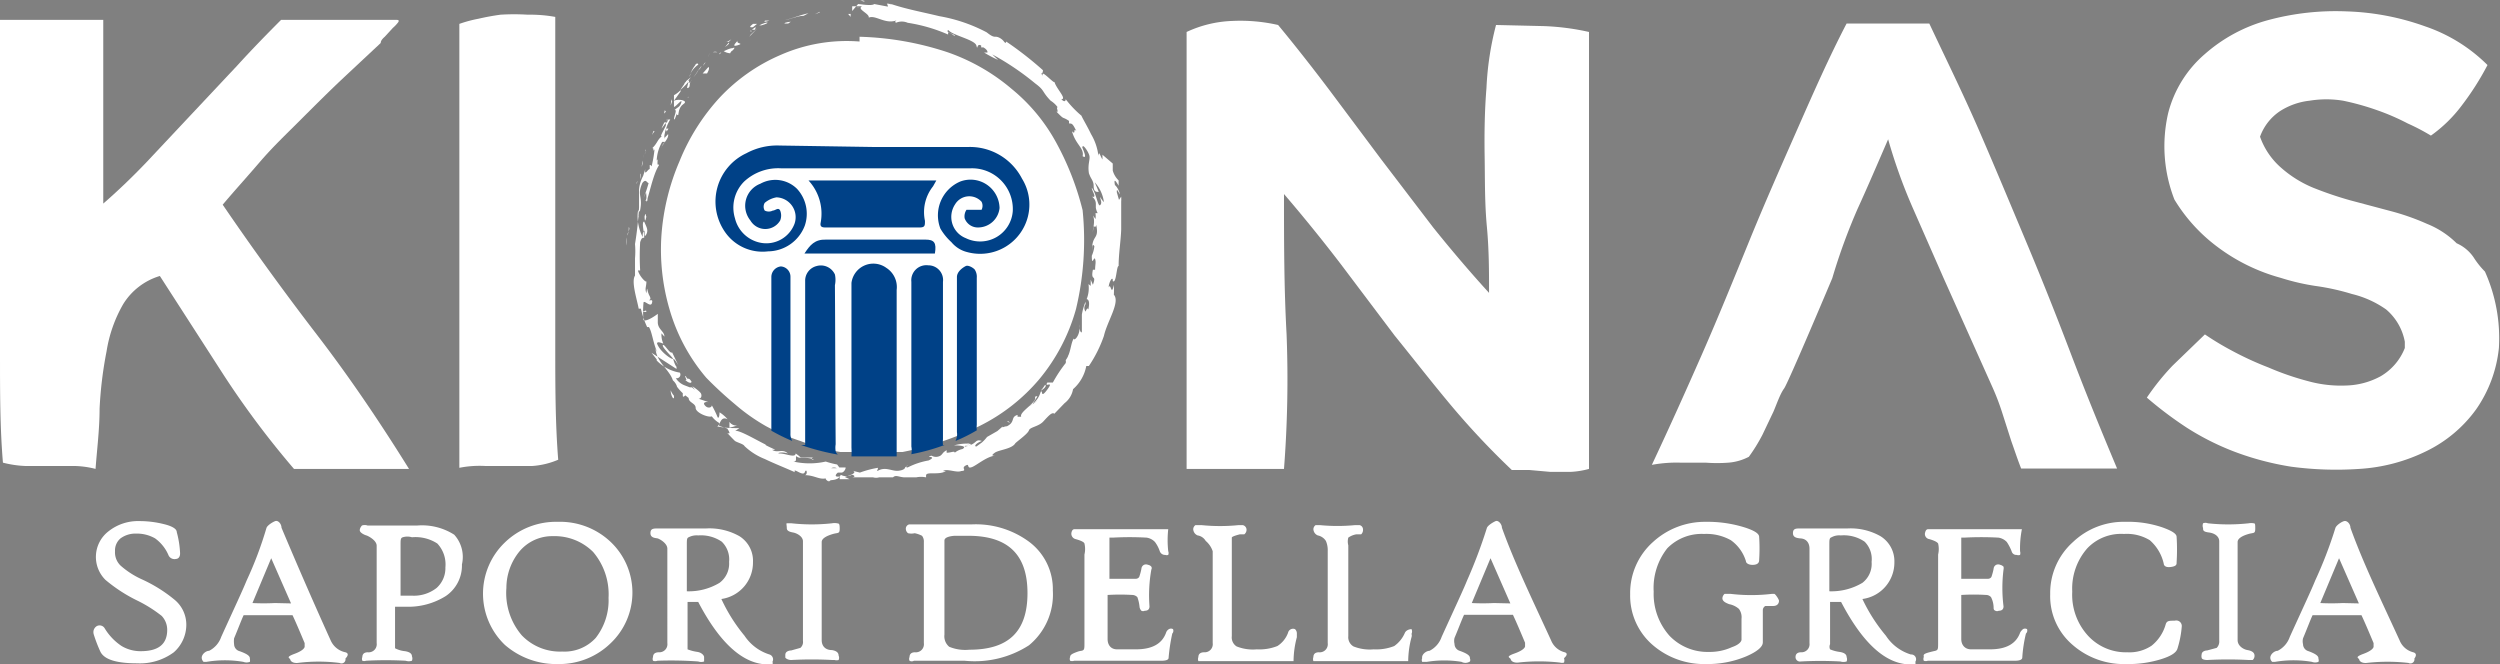 <svg xmlns="http://www.w3.org/2000/svg" viewBox="0 0 68.03 18.07"><rect x="0" y="0" width="68.03" height="18.07" fill="#808080" stroke="none"/><defs><style>.cls-1{fill:#fff;}.cls-2{fill:#004187;}</style></defs><g id="Livello_2" data-name="Livello 2"><g id="testi"><path class="cls-1" d="M3.85,15.76a2.31,2.31,0,0,1-.57-.37A.5.5,0,0,1,3.13,15a.43.43,0,0,1,.15-.35.69.69,0,0,1,.43-.13,1,1,0,0,1,.51.13,1.09,1.09,0,0,1,.37.47.18.18,0,0,0,.2.09s.12,0,.11-.17a2.62,2.62,0,0,0-.09-.56c0-.09-.13-.16-.32-.21a2.74,2.74,0,0,0-.7-.09,1.29,1.29,0,0,0-.84.28.88.88,0,0,0-.08,1.32,4.19,4.19,0,0,0,.86.56,3.65,3.65,0,0,1,.67.42.55.55,0,0,1,.15.38c0,.39-.24.58-.72.58a1,1,0,0,1-.52-.14,1.52,1.52,0,0,1-.46-.48.16.16,0,0,0-.22-.06s-.12.07-.08.22a3.91,3.91,0,0,0,.18.47c.1.21.42.32,1,.32a1.55,1.55,0,0,0,1-.3A1,1,0,0,0,5.07,17a.88.88,0,0,0-.32-.68A4,4,0,0,0,3.85,15.76Z"/><path class="cls-1" d="M9.4,17.75A.56.56,0,0,1,9,17.43c-.49-1.08-.94-2.12-1.34-3.07,0-.1-.09-.21-.17-.18s-.22.12-.24.19a10.17,10.17,0,0,1-.54,1.43c-.1.25-.34.76-.69,1.53a.67.67,0,0,1-.33.38c-.09,0-.21.1-.2.2a.16.16,0,0,0,.05.1l.08,0h0a3,3,0,0,1,1,0,.25.25,0,0,0,.18,0,.2.2,0,0,0,0-.08c0-.05,0-.11-.28-.21a.2.2,0,0,1-.15-.19.62.62,0,0,1,0-.16c.11-.26.19-.48.26-.63l.67,0h.66c.09.19.2.45.33.76l0,.1s0,.09-.27.19-.13.11-.12.16.08.1.2.09a4.51,4.51,0,0,1,1.14,0,.11.11,0,0,0,.16-.12h0S9.54,17.79,9.4,17.75ZM7.48,16.41a5.82,5.82,0,0,1-.61,0l.51-1.22v0l.54,1.23Z"/><path class="cls-1" d="M12.36,14.55a1.63,1.63,0,0,0-1-.25h-1l-.36,0a.23.23,0,0,0-.15,0s-.06.06-.06.13.14.13.18.14.28.13.28.28V17.5a.22.22,0,0,1-.24.25c-.13,0-.15.08-.15.13a.13.13,0,0,0,0,.1.15.15,0,0,0,.1,0h0a10,10,0,0,1,1.08,0,.26.26,0,0,0,.17,0,.16.16,0,0,0,0-.12c0-.07-.06-.12-.19-.14a.73.73,0,0,1-.27-.08s0-.06,0-.13v-1s0,0,0,0h.29a1.92,1.92,0,0,0,1.09-.29,1,1,0,0,0,.44-.86A.9.9,0,0,0,12.36,14.55ZM11.88,16a1,1,0,0,1-.65.21c-.29,0-.33,0-.33,0V14.83c0-.14,0-.19.06-.21a.43.43,0,0,1,.25,0,1.09,1.09,0,0,1,.69.17.83.83,0,0,1,.22.65A.72.72,0,0,1,11.88,16Z"/><path class="cls-1" d="M15.18,14.2a2,2,0,0,0-1.44.56,1.93,1.93,0,0,0,0,2.79,2.13,2.13,0,0,0,1.45.52,2,2,0,0,0,1.42-.56,1.9,1.9,0,0,0,0-2.77A2,2,0,0,0,15.18,14.2Zm.12,3.53a1.44,1.44,0,0,1-1.1-.44A1.77,1.77,0,0,1,13.78,16,1.57,1.57,0,0,1,14.14,15a1.16,1.16,0,0,1,.91-.41,1.48,1.48,0,0,1,1.09.43,1.78,1.78,0,0,1,.42,1.25,1.66,1.66,0,0,1-.35,1.09A1.15,1.15,0,0,1,15.3,17.73Z"/><path class="cls-1" d="M20.94,17.81a1.27,1.27,0,0,1-.68-.51,4.56,4.56,0,0,1-.63-1,1,1,0,0,0,.86-1,.79.79,0,0,0-.37-.71,1.66,1.66,0,0,0-.9-.21h-1.3c-.14,0-.22,0-.22.13s.14.13.19.14.27.13.27.28V17.5a.22.22,0,0,1-.23.25c-.14,0-.16.08-.16.13a.13.13,0,0,0,0,.1.16.16,0,0,0,.12,0A10.18,10.18,0,0,1,19,18a.24.24,0,0,0,.16,0s0-.08,0-.12-.06-.12-.18-.14a1.19,1.19,0,0,1-.27-.07s0-.07,0-.14V16.38l.29,0c.59,1.13,1.23,1.7,1.9,1.7.06,0,.1,0,.12,0a.09.09,0,0,0,0-.07h0A.14.14,0,0,0,20.94,17.81ZM19,14.57a1,1,0,0,1,.64.17.67.67,0,0,1,.2.55.65.65,0,0,1-.26.57,1.62,1.62,0,0,1-.89.23V14.83c0-.14,0-.19.05-.21A.47.47,0,0,1,19,14.57Z"/><path class="cls-1" d="M22.78,14.24a.37.37,0,0,0-.14,0,5.07,5.07,0,0,1-1.1,0c-.07,0-.11,0-.13,0s0,.06,0,.13.06.1.17.12.27.11.27.24v2.71a.21.21,0,0,1-.07.19l-.25.07s-.16,0-.16.12,0,.05,0,.07.07.07.16.07a10.23,10.23,0,0,1,1.12,0h.06a.2.2,0,0,0,.11,0,.14.14,0,0,0,0-.12q0-.12-.18-.15c-.19,0-.28-.12-.28-.27V14.75c0-.11.17-.18.31-.22s.18,0,.18-.15S22.82,14.25,22.78,14.24Z"/><path class="cls-1" d="M28,14.74a2.44,2.44,0,0,0-1.56-.47c-.65,0-1.18,0-1.57,0h-.13a.12.12,0,0,0-.09.13.15.15,0,0,0,.06.11.41.41,0,0,0,.18,0,.73.73,0,0,1,.2.07.25.25,0,0,1,.05.17V17.5a.22.22,0,0,1-.24.25c-.13,0-.15.08-.15.13a.12.12,0,0,0,0,.1.12.12,0,0,0,.12,0l.5,0,.48,0h.4A2.72,2.72,0,0,0,28,17.56a1.79,1.79,0,0,0,.65-1.49A1.61,1.61,0,0,0,28,14.74Zm-1.62,2.94a1.14,1.14,0,0,1-.55-.08.37.37,0,0,1-.13-.33V14.71c0-.09.15-.12.27-.13h.38c1.08,0,1.61.51,1.61,1.56S27.44,17.68,26.38,17.68Z"/><path class="cls-1" d="M31.92,17.12a.11.11,0,0,0-.11,0,.17.17,0,0,0-.08.1c-.11.3-.38.45-.82.45H30.4c-.18,0-.26-.13-.26-.28v-1.2h0a5.66,5.66,0,0,1,.68,0,.2.2,0,0,1,.13.06,1.07,1.07,0,0,1,.06.27.19.19,0,0,0,.05.1.1.1,0,0,0,.09,0c.12,0,.13-.08.13-.12a4,4,0,0,1,.05-1,.08.08,0,0,0,0-.08.15.15,0,0,0-.09-.05.14.14,0,0,0-.11,0,.13.13,0,0,0-.07.11,1.56,1.56,0,0,1-.06.22.11.11,0,0,1-.09.05l-.72,0s0,0,0,0V14.63h.09a8.33,8.33,0,0,1,.92,0,.39.39,0,0,1,.23.12.91.91,0,0,1,.13.25.15.15,0,0,0,.15.1.11.11,0,0,0,.08,0,.13.13,0,0,0,0-.1,2.74,2.74,0,0,1,0-.6.08.08,0,0,0,0,0,.05.05,0,0,0,0,0s-.06,0-.2,0c-.36,0-.79,0-1.28,0s-.8,0-.91,0-.15,0-.16,0-.06,0-.08.08a.15.15,0,0,0,.11.19c.18.05.23.09.24.12a.65.65,0,0,1,0,.3V17.5c0,.13,0,.18-.05.2s-.05,0-.18.05-.16.08-.16.13a.13.13,0,0,0,0,.1.16.16,0,0,0,.11,0h0c.35,0,.78,0,1.26,0s.81,0,1.1,0c.06,0,.21,0,.21-.08a5,5,0,0,1,.1-.66A.11.11,0,0,0,31.92,17.12Z"/><path class="cls-1" d="M35.24,17.12a.14.14,0,0,0-.19.1.72.72,0,0,1-.29.36,1.33,1.33,0,0,1-.56.09,1.19,1.19,0,0,1-.55-.08.29.29,0,0,1-.13-.28V14.84c0-.14,0-.19,0-.21s.06-.05.22-.09l.12,0s.07-.05.06-.14a.13.13,0,0,0-.1-.11h-.12a5,5,0,0,1-1,0h-.17a.14.14,0,0,0-.06.11s0,.12.12.17a.31.31,0,0,1,.22.15A.62.62,0,0,1,33,15V17.5a.22.22,0,0,1-.23.25c-.14,0-.16.08-.16.13a.16.16,0,0,0,0,.11s0,0,.1,0h0c.36,0,.77,0,1.22,0s.79,0,1.08,0c.1,0,.16,0,.19,0a.05.05,0,0,0,0,0,2.6,2.6,0,0,1,.09-.65s0-.07,0-.09A.16.16,0,0,0,35.24,17.12Z"/><path class="cls-1" d="M38.41,17.12s-.13,0-.18.1a.84.84,0,0,1-.29.36,1.33,1.33,0,0,1-.56.09,1.19,1.19,0,0,1-.55-.08.29.29,0,0,1-.14-.28V14.84a.4.4,0,0,1,0-.21.52.52,0,0,1,.22-.09l.13,0s.06-.05.05-.14a.12.12,0,0,0-.09-.11h-.13a5,5,0,0,1-.95,0H35.8a.14.14,0,0,0-.06.11s0,.12.12.17a.34.34,0,0,1,.22.15.62.62,0,0,1,.05.27V17.5a.22.22,0,0,1-.24.25c-.13,0-.15.08-.15.13a.16.16,0,0,0,0,.11s0,0,.09,0h0c.35,0,.76,0,1.22,0s.78,0,1.07,0c.11,0,.17,0,.2,0a.08.08,0,0,0,0,0,2.6,2.6,0,0,1,.09-.65.14.14,0,0,0,0-.09A.15.15,0,0,0,38.41,17.12Z"/><path class="cls-1" d="M42.58,17.75a.54.54,0,0,1-.37-.32c-.5-1.09-1-2.12-1.34-3.07,0-.1-.1-.21-.17-.18s-.22.12-.24.19a13.53,13.53,0,0,1-.54,1.43c-.1.25-.34.76-.69,1.53a.67.67,0,0,1-.33.38c-.09,0-.22.1-.2.2a.12.12,0,0,0,0,.1l.08,0h.05a2.92,2.92,0,0,1,.94,0A.22.22,0,0,0,40,18a.09.09,0,0,0,0-.08c0-.05,0-.11-.28-.21a.2.2,0,0,1-.14-.19.34.34,0,0,1,0-.16c.11-.26.19-.48.26-.63l.66,0h.67c.09.19.2.45.33.76l0,.1s0,.09-.28.19-.12.11-.11.16.08.1.2.09a5,5,0,0,1,1.14,0,.2.2,0,0,0,.11,0,.19.19,0,0,0,0-.12h0S42.71,17.79,42.58,17.75Zm-1.93-1.34a5.62,5.62,0,0,1-.6,0l.51-1.22v0l.54,1.23Z"/><path class="cls-1" d="M48.28,16.16h-.06a4.76,4.76,0,0,1-1.13,0c-.11,0-.14,0-.16,0a.17.17,0,0,0-.06.12c0,.1.14.14.18.16a.56.56,0,0,1,.27.13.38.38,0,0,1,.07.27v.57s0,.11-.26.2a1.45,1.45,0,0,1-.63.13,1.43,1.43,0,0,1-1.07-.44A1.71,1.71,0,0,1,45,16.1a1.74,1.74,0,0,1,.37-1.18,1.31,1.31,0,0,1,1-.39,1.36,1.36,0,0,1,.73.17,1.09,1.09,0,0,1,.41.57c0,.05.07.11.21.1s.15-.09.15-.13a4.85,4.85,0,0,0,0-.63c0-.09-.13-.17-.37-.25a3.37,3.37,0,0,0-1.08-.16,2.09,2.09,0,0,0-1.44.55,1.86,1.86,0,0,0-.62,1.42,1.77,1.77,0,0,0,.6,1.37,2.14,2.14,0,0,0,1.47.53,2.72,2.72,0,0,0,1.09-.21c.3-.13.45-.26.45-.38v-.87a.13.13,0,0,1,.07-.12l.21,0c.14,0,.16-.1.16-.14S48.31,16.16,48.28,16.16Z"/><path class="cls-1" d="M52,17.81a1.24,1.24,0,0,1-.68-.51,4.58,4.58,0,0,1-.64-1,1,1,0,0,0,.87-1,.8.8,0,0,0-.38-.71,1.65,1.65,0,0,0-.89-.21H49c-.13,0-.21,0-.21.13s.14.13.18.14c.19,0,.27.13.27.28V17.5a.22.22,0,0,1-.23.25c-.13,0-.15.08-.15.13A.12.12,0,0,0,49,18a10,10,0,0,1,1.08,0,.28.28,0,0,0,.17,0,.16.16,0,0,0,0-.12c0-.07-.06-.12-.19-.14a1,1,0,0,1-.26-.07.17.17,0,0,1,0-.14V16.38l.3,0c.59,1.13,1.22,1.7,1.89,1.7a.17.17,0,0,0,.13,0,.14.14,0,0,0,0-.07h0A.13.13,0,0,0,52,17.81Zm-1.91-3.24a1,1,0,0,1,.65.17.67.67,0,0,1,.19.55.65.65,0,0,1-.25.57,1.65,1.65,0,0,1-.9.23V14.83c0-.14,0-.19.06-.21A.43.43,0,0,1,50.09,14.57Z"/><path class="cls-1" d="M55.16,17.12a.11.11,0,0,0-.11,0s-.06.05-.08.1c-.11.3-.38.45-.82.45h-.51c-.18,0-.27-.13-.27-.28v-1.2h0a5.43,5.43,0,0,1,.68,0,.18.18,0,0,1,.13.06.65.65,0,0,1,.07.27c0,.05,0,.08.05.1a.1.1,0,0,0,.09,0c.12,0,.13-.08.13-.12a4,4,0,0,1,0-1,.19.19,0,0,0,0-.08.19.19,0,0,0-.09-.05.14.14,0,0,0-.11,0,.13.13,0,0,0-.07.11,1.56,1.56,0,0,1-.06.22.11.11,0,0,1-.09.05l-.73,0s0,0,0,0V14.69s0-.06,0-.06h.08a8.57,8.57,0,0,1,.93,0,.39.39,0,0,1,.23.12,1.32,1.32,0,0,1,.13.25.13.13,0,0,0,.14.1.12.12,0,0,0,.09,0,.17.17,0,0,0,0-.1,2.69,2.69,0,0,1,.05-.6.08.08,0,0,0,0,0,.05.05,0,0,0,0,0s-.06,0-.2,0c-.36,0-.79,0-1.28,0s-.8,0-.91,0-.15,0-.16,0-.06,0-.08.08a.14.14,0,0,0,.11.19c.17.05.22.09.24.12a.65.65,0,0,1,0,.3V17.5c0,.13,0,.18-.05.2s0,0-.19.05-.15.08-.15.13a.13.13,0,0,0,0,.1.16.16,0,0,0,.11,0h0c.35,0,.78,0,1.26,0s.81,0,1.1,0c.05,0,.2,0,.21-.08a3.76,3.76,0,0,1,.1-.66A.11.11,0,0,0,55.16,17.12Z"/><path class="cls-1" d="M59.18,16.89c-.16,0-.22,0-.25.11a1.14,1.14,0,0,1-.38.57,1.08,1.08,0,0,1-.66.18,1.4,1.4,0,0,1-1.07-.45,1.65,1.65,0,0,1-.43-1.2,1.66,1.66,0,0,1,.41-1.18,1.27,1.27,0,0,1,1-.39,1.2,1.2,0,0,1,.7.17,1.19,1.19,0,0,1,.38.64s0,.11.18.09.17-.08.17-.13a5.51,5.51,0,0,0,0-.69c0-.09-.14-.17-.39-.26a2.89,2.89,0,0,0-1-.15,2,2,0,0,0-1.43.55,1.86,1.86,0,0,0-.62,1.42,1.74,1.74,0,0,0,.6,1.37,2.12,2.12,0,0,0,1.47.53,3,3,0,0,0,.94-.13c.26-.08.41-.17.45-.28a2.73,2.73,0,0,0,.12-.61A.15.15,0,0,0,59.18,16.89Z"/><path class="cls-1" d="M61.33,14.24a.38.38,0,0,0-.14,0,5.16,5.16,0,0,1-1.11,0,.17.17,0,0,0-.13,0,.19.19,0,0,0,0,.13c0,.06,0,.1.16.12s.28.11.28.24v2.71a.24.24,0,0,1-.07.19l-.26.07s-.15,0-.15.12a.15.15,0,0,0,0,.07c0,.05.07.07.16.07a10.21,10.21,0,0,1,1.12,0h0c.07,0,.1,0,.11,0a.15.15,0,0,0,.05-.12c0-.08-.07-.13-.19-.15s-.27-.12-.27-.27V14.75c0-.11.16-.18.3-.22s.18,0,.18-.15S61.36,14.25,61.33,14.24Z"/><path class="cls-1" d="M65.67,17.75a.54.54,0,0,1-.37-.32c-.5-1.09-1-2.12-1.34-3.07,0-.1-.09-.2-.17-.18s-.22.12-.24.19A11.61,11.61,0,0,1,63,15.8c-.1.25-.34.76-.69,1.53a.67.67,0,0,1-.33.38c-.09,0-.21.1-.2.2a.16.16,0,0,0,.05.1l.08,0h0a3,3,0,0,1,1,0,.25.25,0,0,0,.18,0,.11.11,0,0,0,0-.08c0-.05,0-.11-.27-.21a.2.2,0,0,1-.15-.19.34.34,0,0,1,0-.16c.11-.26.19-.48.26-.63l.67,0h.66c.09.19.2.45.33.76l0,.1s0,.09-.27.19-.13.11-.12.16.08.1.2.09a5,5,0,0,1,1.14,0,.11.11,0,0,0,.16-.12h0S65.81,17.79,65.67,17.75Zm-1.92-1.34a5.72,5.72,0,0,1-.61,0l.51-1.22v0l.54,1.23Z"/><path class="cls-1" d="M23.39,1.13V1a8.3,8.3,0,0,1,2.39.42,5.44,5.44,0,0,1,1.75,1,4.91,4.91,0,0,1,1.2,1.44,7.67,7.67,0,0,1,.73,1.86,8.08,8.08,0,0,1-.18,2.69,5.13,5.13,0,0,1-1,1.91,5.08,5.08,0,0,1-1.6,1.26,8.4,8.4,0,0,1-2.12.72H22.87A5.26,5.26,0,0,1,21.78,12a5.54,5.54,0,0,1-.93-.4A5.25,5.25,0,0,1,20,11a10.39,10.39,0,0,1-.78-.72,5,5,0,0,1-1-1.86A5.78,5.78,0,0,1,18,6.39a6.22,6.22,0,0,1,.49-2,5.71,5.71,0,0,1,1.09-1.73,4.93,4.93,0,0,1,1.65-1.16A4.46,4.46,0,0,1,23.39,1.13Z"/><path class="cls-1" d="M52.89,7.57l-.83-1.89a14.48,14.48,0,0,1-.68-1.89c-.29.67-.56,1.3-.83,1.89a16.11,16.11,0,0,0-.69,1.89s-1.2,2.85-1.31,3-.2.42-.29.63l-.3.63a4.6,4.6,0,0,1-.37.6,1.43,1.43,0,0,1-.56.16,4.12,4.12,0,0,1-.61,0l-.68,0a3.69,3.69,0,0,0-.79.06c.47-1,.92-2,1.36-3s.87-2.06,1.29-3.09.85-2,1.29-3,.88-2,1.36-2.92H52.5c.47,1,.92,1.91,1.35,2.9s.85,2,1.27,3,.82,2,1.23,3.08.82,2.08,1.26,3.13H55c-.1-.25-.18-.5-.27-.75l-.24-.75a6.55,6.55,0,0,0-.27-.71Z"/><path class="cls-2" d="M23.77,4c.86,0,1.72,0,2.58,0a1.59,1.59,0,0,1,1.46.86,1.34,1.34,0,0,1-1.49,2,.81.81,0,0,1-.43-.27,1.57,1.57,0,0,1-.3-.37,1,1,0,0,1,.54-1.28.79.79,0,0,1,1.07.72.59.59,0,0,1-.59.53.38.38,0,0,1-.36-.25.32.32,0,0,1,.05-.23s.13,0,.18,0,.19,0,.23,0a.24.24,0,0,0,0-.22.45.45,0,0,0-.72.07.62.62,0,0,0,.29.92.89.89,0,0,0,1.28-.74,1.11,1.11,0,0,0-1.14-1.16H21.25a1.36,1.36,0,0,0-1,.36,1,1,0,0,0-.25,1,.89.89,0,0,0,.72.67.82.82,0,0,0,.9-.52.54.54,0,0,0-.49-.72.67.67,0,0,0-.32.15.2.2,0,0,0,0,.21.24.24,0,0,0,.22,0c.07,0,.15-.1.2,0a.36.36,0,0,1,0,.27.47.47,0,0,1-.81,0,.64.64,0,0,1,.27-1,.84.84,0,0,1,1,.14,1,1,0,0,1,.21,1,1.08,1.08,0,0,1-1,.7,1.24,1.24,0,0,1-1.18-.54,1.45,1.45,0,0,1,.59-2.13,1.76,1.76,0,0,1,.9-.21Z"/><path class="cls-2" d="M22,4.91h3.48l-.09.16a1.13,1.13,0,0,0-.22.94c0,.13,0,.18-.15.18H22.48c-.08,0-.17,0-.15-.12A1.33,1.33,0,0,0,22,4.91Z"/><path class="cls-2" d="M21.89,6.9c.15-.23.28-.39.59-.38.9,0,1.8,0,2.7,0,.24,0,.31.08.26.38Z"/><path class="cls-2" d="M26,12a4.48,4.48,0,0,0,.58-.29.76.76,0,0,1,0-.15c0-1.32,0-2.64,0-4a.35.35,0,0,0-.06-.23c-.06-.06-.18-.12-.24-.09s-.24.14-.24.3,0,.24,0,.35c0,1.29,0,2.58,0,3.87A.38.38,0,0,1,26,12Z"/><path class="cls-2" d="M25.66,12.11a.86.86,0,0,1,0-.16V7.67a.4.4,0,0,0-.4-.45.41.41,0,0,0-.46.45c0,1.24,0,2.48,0,3.72v.76a.56.56,0,0,1,0,.21,5.44,5.44,0,0,0,.9-.25Z"/><path class="cls-2" d="M23.17,7.7c0,.1,0,.21,0,.31,0,1.39,0,2.78,0,4.17a2.09,2.09,0,0,1,0,.24l.6,0,.63,0c0-.09,0-.17,0-.26,0-1.42,0-2.85,0-4.27a.62.62,0,0,0-.28-.6A.6.6,0,0,0,23.17,7.7Z"/><path class="cls-2" d="M22.72,7.76a.7.7,0,0,0,0-.29.42.42,0,0,0-.5-.23.41.41,0,0,0-.31.41v2.76c0,.5,0,1,0,1.5v.2H21.8a6.37,6.37,0,0,0,1,.26.18.18,0,0,1-.06-.09.59.59,0,0,1,0-.19C22.73,10.65,22.73,9.21,22.72,7.76Z"/><path class="cls-2" d="M21.51,11.79c0-1.34,0-2.68,0-4V7.53a.28.28,0,0,0-.26-.28.29.29,0,0,0-.26.28v4.19a5,5,0,0,0,.57.28A.37.37,0,0,1,21.51,11.79Z"/><path class="cls-1" d="M23.32.21c.06,0,0,0,.05,0S23.32.22,23.32.21Z"/><polygon class="cls-1" points="22.3 0.34 22.31 0.32 22.17 0.39 22.3 0.34"/><path class="cls-1" d="M21.37.54c.1,0,.32-.11.5-.11h0L22,.36C21.76.41,21.51.52,21.37.54Z"/><path class="cls-1" d="M20.82.56s-.09.07.12,0h0Z"/><path class="cls-1" d="M20.91.52c.1,0-.07,0,0,0Z"/><path class="cls-1" d="M20.49.74,20.6.65s-.15,0-.11,0C20.37.74,20.41.75,20.49.74Z"/><path class="cls-1" d="M20.41.85l.05,0S20.43.81,20.41.85Z"/><path class="cls-1" d="M20.58.72l-.12.09s0,0,.06,0S20.53.76,20.58.72Z"/><path class="cls-1" d="M20.66.69c.08,0,.17,0,.06,0C21,.61,20.89.57,20.66.69Z"/><path class="cls-1" d="M21.35.64h.1l.07-.05S21.33.61,21.35.64Z"/><path class="cls-1" d="M19.75,1.14s.06,0,.08,0l.07-.07S19.77,1.16,19.75,1.14Z"/><path class="cls-1" d="M19.83,1.16l-.1.12C19.84,1.2,19.85,1.18,19.83,1.16Z"/><path class="cls-1" d="M20.43.94l.18-.17L20.39,1Z"/><polygon class="cls-1" points="19.29 1.5 19.33 1.41 19.26 1.56 19.29 1.5"/><path class="cls-1" d="M19,1.76c0-.07-.1,0-.07,0a.87.87,0,0,0-.14.24A.68.68,0,0,1,19,1.76Z"/><path class="cls-1" d="M18.75,2.09,18.81,2A.31.31,0,0,0,18.75,2.09Z"/><path class="cls-1" d="M19.52,1.42a.16.16,0,0,0-.12,0h.08Z"/><path class="cls-1" d="M19.48,1.46h0l-.1.08Z"/><path class="cls-1" d="M19.54,1.41h0Z"/><path class="cls-1" d="M20.08,1.1c-.06.07-.19.19,0,.13S20,1.2,20.08,1.1Z"/><path class="cls-1" d="M19.63,1.42l.13-.09s0,0,0,0Z"/><polygon class="cls-1" points="19.58 1.48 19.63 1.42 19.58 1.45 19.58 1.48"/><path class="cls-1" d="M19,1.92a1,1,0,0,1-.13.18A1.7,1.7,0,0,0,19,1.91S19,1.85,19,1.92Z"/><path class="cls-1" d="M19.21,1.69h0S19.22,1.69,19.21,1.69Z"/><polygon class="cls-1" points="18.33 2.75 18.34 2.74 18.34 2.74 18.33 2.75"/><path class="cls-1" d="M19,1.91a.24.24,0,0,0,.09-.12L19,1.91S19,1.93,19,1.91Z"/><path class="cls-1" d="M18.62,2.28l.09-.08S18.61,2.26,18.62,2.28Z"/><path class="cls-1" d="M19.18,1.71h0S19.16,1.71,19.18,1.71Z"/><path class="cls-1" d="M19.18,1.71a.35.35,0,0,0-.05.08l.07-.09Z"/><path class="cls-1" d="M18.46,3.12s0-.2.14-.29-.12-.15-.26-.09c0,0,0,0,0,.17.05,0,.24-.25.2-.12s-.11.13-.18.2c.09,0-.07.26,0,.26l.06-.16S18.42,3.16,18.46,3.12Z"/><path class="cls-1" d="M18.52,2.51l0-.06a.66.66,0,0,1-.18.14c0,.1,0,.13,0,.15l.18-.25Z"/><path class="cls-1" d="M18.73,2.23c0,.07-.07.2,0,.16s0-.12.1-.22c-.18.23,0-.08-.13.06l.1-.13-.12.1h0s0,0,0,0h0s0,0,0,0,0,0,0,0h0l-.17.25A1.93,1.93,0,0,0,18.73,2.23Z"/><path class="cls-1" d="M20,1.4s0,0,0,0S20,1.42,20,1.4Z"/><path class="cls-1" d="M19.87,1.45a.14.14,0,0,1,.07-.08c.06,0,0,0,0,0s.1-.11,0-.06l0,0c-.1,0-.26.1-.25.08A.38.38,0,0,0,19.87,1.45Z"/><path class="cls-1" d="M19.28,1.82,19.12,2,19.24,2h0C19.33,1.84,19.28,1.84,19.28,1.82Z"/><polygon class="cls-1" points="18.29 2.76 18.27 2.7 18.25 2.87 18.29 2.76"/><polygon class="cls-1" points="18.12 3.04 18.09 3 18.07 3.09 18.12 3.04"/><path class="cls-1" d="M27.33,11.61l.06,0Z"/><path class="cls-1" d="M26.9,11.84v0S26.92,11.83,26.9,11.84Z"/><path class="cls-1" d="M18.25,10.62c0,.11.06.25.09.21l0-.06A.55.55,0,0,1,18.25,10.62Z"/><path class="cls-1" d="M23,12.86h0l-.07,0Z"/><path class="cls-1" d="M23,12.66l.14,0Z"/><path class="cls-1" d="M29.11,9.7V9.61C29.05,9.71,29.1,9.68,29.11,9.7Z"/><path class="cls-1" d="M17.11,6.18c0,.09,0,.17-.05.23C17.1,6.3,17.15,6.22,17.11,6.18Z"/><path class="cls-1" d="M27.43,12.16l0-.05S27.41,12.16,27.43,12.16Z"/><path class="cls-1" d="M17.05,6.68l0,0a1.55,1.55,0,0,1,0-.22A.49.49,0,0,0,17.05,6.68Z"/><path class="cls-1" d="M26.73,1.37l0,0S26.71,1.36,26.73,1.37Z"/><path class="cls-1" d="M24,.13h0Z"/><path class="cls-1" d="M17.53,4.21c0-.06,0,0,0,0Z"/><path class="cls-1" d="M17.84,4a0,0,0,0,0,0,0A0,0,0,0,1,17.84,4Z"/><path class="cls-1" d="M17.38,7.35h0S17.38,7.34,17.38,7.35Z"/><path class="cls-1" d="M17.59,4.12a.56.56,0,0,0-.05.08Z"/><path class="cls-1" d="M17.56,4.13l0-.06S17.58,4.07,17.56,4.13Z"/><path class="cls-1" d="M17.5,4.3a1,1,0,0,1,0-.1h0Z"/><path class="cls-1" d="M29.92,5.32v0S29.9,5.27,29.92,5.32Z"/><polygon class="cls-1" points="19.85 11.48 19.84 11.47 19.85 11.48 19.85 11.48"/><path class="cls-1" d="M20.06,11.58a.23.23,0,0,1-.21-.1l0,.16Z"/><path class="cls-1" d="M28.25,10.89,28.1,11c.09-.18.2-.26.06-.2.09.14-.44.41-.37.54l-.1,0,0-.05c-.2.06-.05.19-.29.31-.08,0-.15.06-.11,0l-.15.13c-.06,0-.06,0,0,0l-.28.16h0a1,1,0,0,1-.14.15c-.09,0,0,0,0,0l-.15.11c-.08,0,0-.1.15-.15-.21-.07-.11.1-.48.15l.15-.08c-.13,0-.24,0-.43.05.05,0,.4,0,.23.1a.48.48,0,0,0-.21.1c0-.06-.1,0-.22,0l0-.07c-.12.07-.1.1-.17.15a.24.24,0,0,1-.24,0c-.23.05.19,0-.08.13a2,2,0,0,0-.57.19c-.09,0,0-.05,0-.06s0,0-.07.06,0,0,0,0,0,.07-.18.09-.35-.12-.56,0c-.06,0,0,0,0-.08a2.66,2.66,0,0,0-.49.13l-.2-.05c.14.05-.05.12-.21.17l.13.06-.27,0s0,0,0-.07l-.05,0c-.1,0-.05-.07,0-.11l.1,0c.06,0,.12-.1.11-.14l-.09,0s0,0,0,0,0,0-.08,0l-.06-.08v0a2.37,2.37,0,0,1-.31-.08,2,2,0,0,1-.88,0c.11,0,.05-.08.08-.15.08.1.29,0,.48.1-.1,0-.07-.06,0-.06l-.36,0s-.06-.06-.14-.11c0,.13-.28,0-.42,0s.05-.06.21,0c-.15-.14-.28,0-.43-.1,0,0,.05,0,.08,0s-.32-.14-.25-.14h0c-.25-.12-.75-.42-.84-.37l.12-.08c-.2,0-.4,0-.61-.05.09,0,.08-.3.29-.19a.92.92,0,0,0-.22-.19s0,.18-.05.14a2.45,2.45,0,0,0-.16-.33c0,.06-.11.1-.19,0s.08-.1.12-.08l-.29-.1c.07,0,.09-.07.07-.13s-.18-.17-.24-.21l.07.1-.08-.07-.06,0-.13-.05a.49.49,0,0,1-.25-.2.1.1,0,0,0,.11-.15,1.13,1.13,0,0,1-.63-.33V9.78l-.14-.18.68.44c0-.12,0,0-.07-.2s.1.06.12.1l-.17-.35c-.06.05-.21-.24-.25-.2s.17.24.26.35-.32-.12-.42-.39c0-.08.15,0,.17,0A.6.6,0,0,1,18,9.07l.08.09c0-.15-.19-.2-.18-.41,0-.06,0-.21,0-.21s-.3.23-.39.17a2.59,2.59,0,0,1,0-.46c0-.12.19.13.23,0s-.06-.06-.07-.08.07,0,0-.13-.05-.3-.08-.06c-.05-.14,0-.16,0-.33,0,.06-.19-.13-.23-.29,0,0,.05,0,.06,0a6.44,6.44,0,0,1,0-.77s.05-.16.08-.1a.34.34,0,0,1,0-.17c.08-.16,0,.2.08.07s0-.23-.05-.36c-.08,0,0,.29,0,.42s-.18-.23-.18-.55.07-.09.06-.14c.1-.44-.09-.42.07-.78.1-.13.12,0,.17,0a3.2,3.2,0,0,1-.14.41l.07-.15a.78.78,0,0,1,0,.26c.07-.11.18-.74.35-1,0-.07,0-.17,0-.14l0,.11c-.08.08,0-.22-.06-.1a1.09,1.09,0,0,1,.15-.51h.08a.27.27,0,0,0-.1.17c0-.09.21-.25.18-.38l-.11.12a1.18,1.18,0,0,1,.17-.52c-.11,0,0,0-.15.13.14-.06-.23.43-.05.31-.15.09-.14.2-.29.34,0,0,.07,0,0,.1v0h0a.17.17,0,0,1,.06-.06,3.07,3.07,0,0,1-.07.42c0,.08,0,0-.06,0V4.6c-.05,0-.15.21-.12,0l-.06.19a.92.92,0,0,0-.11.37c0,.09,0,.25,0,.16l0,.32h0a9.53,9.53,0,0,1-.11,1,2.33,2.33,0,0,1,0,.39l0,0c0,.14,0,.42,0,.47-.11.16.06.67.1.9h.06a2.46,2.46,0,0,0,.17.5l.05,0c.09.15.11.44.23.69,0,0-.05-.07-.05-.12,0,.36.38.59.47.88a.38.38,0,0,1,.11.16l0,0,0,0,0,.1,0-.09a1.22,1.22,0,0,0,.16.18l0,.06h0c0,.08.06,0,.07,0l.09.07c0,.13.19.14.19.27s.34.27.44.23,0,0,0,0a.68.68,0,0,0,.2.18l0,.08.22.07c.07.11.09.16,0,.12A4.35,4.35,0,0,0,20,12l0,0c.08.05.23.08.26.14a1.72,1.72,0,0,0,.55.35c.27.13.58.25.82.36-.06-.15.22.13.27,0s.09.07,0,.08c.27,0,.4.14.6.08,0,0-.07,0,0,.06s.09,0,.11,0,0,0-.09,0c.28,0,.32-.07.36-.15a.31.31,0,0,0,.3,0c.05,0,.13.06,0,.07.1,0,.57,0,.58,0a.29.29,0,0,0,.16,0h.43l-.05,0c.08-.08.17,0,.33,0h0l.2,0,.1,0a.66.66,0,0,1,.27,0l0-.05c0-.12.34,0,.54-.12h-.08c.1-.08.36.05.49,0s0,0-.07,0c.33,0,0-.08.24-.17.05,0,0,.11.13.06s.39-.28.62-.31c-.06,0-.11,0,0-.08s.47-.1.56-.26h0c.1-.09.34-.26.37-.35s.26-.1.39-.24.24-.27.3-.21l.28-.29v0a.61.61,0,0,0,.23-.38c.05,0,0,0,0,0a1.11,1.11,0,0,0,.36-.63h.07a3.5,3.5,0,0,0,.41-.82.2.2,0,0,1,0,0c.09-.4.45-.92.27-1.12a2.43,2.43,0,0,0,0-.27c-.07.34-.08-.07-.14.07,0-.14.12-.34.11-.17l0,0c.1.08.1-.42.16-.41,0-.34.06-.68.07-1,0-.16,0-.33,0-.49V5.49a1.06,1.06,0,0,0,0-.14l-.06.09-.06-.21c0-.07,0-.1.08.06,0-.1-.11-.25-.13-.25-.06-.31.13.09.1,0l0-.13v0a.6.6,0,0,1-.16-.27c0-.12,0-.08,0-.12s0,0,0-.07L30,4.21l0,.13c-.07-.11-.09-.25-.11-.1a1.49,1.49,0,0,0-.2-.59c-.11-.23-.24-.44-.26-.5A2.84,2.84,0,0,1,29,2.7s0,.12-.12,0c.17,0-.16-.31-.19-.49.05.14-.39-.37-.31-.15-.1-.11,0,0,0-.15a9.5,9.5,0,0,0-1-.78s0,.08-.06,0S27.16,1,27.1,1,27,1,26.85.88c0,0,0,.06,0,0A4.33,4.33,0,0,0,25.56.44c-.45-.11-.9-.19-1.34-.34.12.06,0,0-.06,0s0,0,0,.08L23.79.11c-.07.06-.38,0-.44,0L23.19.3h0V.17h.27c-.16.08.21.2.18.31.18-.08.44.18.74.08.06,0-.06,0,0,.06a.4.4,0,0,1,.32,0h0a4.39,4.39,0,0,1,1.1.32l0-.06a.52.52,0,0,1,.16.09c.14,0-.29-.1-.15-.15.1.14.72.26.76.42s0-.08.13,0l0,.05.06,0c.09.05.12.11.11.14l-.09,0a2.93,2.93,0,0,0,.38.2L27,1.48a7.27,7.27,0,0,1,1.17.79v0c.27.2.17.21.42.47h0a.71.71,0,0,1,.2.19c-.08-.06.05.17-.05.1.25.26.14.12.35.26v.07c.08,0,.1,0,.2.21-.1-.12,0,.13-.12,0,.1.37.34.46.29.68.18.12-.07-.33,0-.25,0-.09.14.1.18.22s-.06.25,0,.54c0,0,0,0,0-.06,0,.12.12.2.12.35s.05.18.14.17l-.11-.26a1,1,0,0,1,.25.54.56.56,0,0,1-.1-.14c0,.08.06.15,0,.22s-.11-.33-.23-.47c0,.09.16.29,0,.24a.23.23,0,0,1,.11.2c0,.06,0,0,0,.1a.44.44,0,0,0,.05.15h-.06a.53.53,0,0,1,0,.16l-.07-.1c.07.16,0,.32,0,.49,0-.34.06-.08.09-.23.09.42-.13.25-.11.72,0-.07,0-.24.06-.14a.89.89,0,0,1-.07.26c0,.31.06,0,.09.09s0,.15,0,.29h-.06c-.07.34.11.1,0,.41l-.06-.14v.17l-.06-.05a.8.8,0,0,1-.05.41s.09,0,.06.2,0-.07-.09.14a.17.17,0,0,1,0-.2s0-.05,0-.07a1.6,1.6,0,0,0-.1.35l0-.08c0,.11,0,.22,0,.33s0,0,0,0,0,.11,0,.2-.08,0-.06-.18c0,.1,0,.2-.05.3s-.11.13-.11.08c-.09.14-.08.41-.22.59a.17.17,0,0,1,0,.08,3.75,3.75,0,0,0-.35.53l-.15,0c-.1.16.2-.08,0,.19s-.11,0-.18.06a.65.65,0,0,1-.32.4Zm-2,1.27s.11-.09.16-.08S26.32,12.15,26.24,12.16Zm-3.63.58a.17.17,0,0,1,.15,0Zm-5.27-7.8h0C17.29,5.05,17.31,5,17.34,4.94Zm.09-.21s0,0,0,0,0,.07,0,.12S17.42,4.8,17.43,4.73Zm12.63-.2v0C30,4.49,30,4.51,30.06,4.53Z"/><path class="cls-1" d="M23,12.68s0,0,0,0S23.07,12.69,23,12.68Z"/><path class="cls-1" d="M29.11,9.71h0Z"/><path class="cls-1" d="M17.72,8.19a.22.22,0,0,1,0,.09S17.73,8.25,17.72,8.19Z"/><path class="cls-1" d="M17.79,3.54l-.05.14a.35.35,0,0,1,.08-.11S17.77,3.59,17.79,3.54Z"/><path class="cls-1" d="M18.75,2.63l0,0h0C18.71,2.64,18.69,2.7,18.75,2.63Z"/><path class="cls-1" d="M18,3.5s.07-.08.12-.17v0C18.08,3.29,18.05,3.39,18,3.5Z"/><path class="cls-1" d="M18.15,3.31a.2.2,0,0,1,0-.08S18.17,3.26,18.15,3.31Z"/><path class="cls-1" d="M17.49,4.44c0-.05,0-.05,0-.07S17.43,4.7,17.49,4.44Z"/><polygon class="cls-1" points="18.19 3.5 18.12 3.5 18.14 3.58 18.19 3.5"/><path class="cls-1" d="M17.82,4.21l.08-.15s0,0,0,0S17.8,4.2,17.82,4.21Z"/><path class="cls-1" d="M17.9,4a.84.84,0,0,0,0-.12A.42.42,0,0,0,17.9,4Z"/><polygon class="cls-1" points="18.11 3.7 18.07 3.74 18.02 3.84 18.11 3.7"/><path class="cls-1" d="M17.37,5.88v.18s0,0,0-.09S17.39,5.86,17.37,5.88Z"/><path class="cls-1" d="M17.61,5.39a.42.42,0,0,1-.05.07h.06Z"/><path class="cls-1" d="M17.54,5.89s0,.25.05,0C17.57,5.91,17.58,5.73,17.54,5.89Z"/><polygon class="cls-1" points="17.59 8.49 17.58 8.45 17.47 8.48 17.59 8.49"/><path class="cls-1" d="M18.82,10.39c-.1-.17-.09,0-.16-.16-.05,0,.06.14,0,.11S18.79,10.48,18.82,10.39Z"/><path class="cls-1" d="M18.67,10.34l-.05,0Z"/><polygon class="cls-1" points="23.54 0.03 23.41 0 23.49 0.04 23.54 0.03"/><path class="cls-1" d="M23.15.38l-.07,0,.07.08A.2.2,0,0,1,23.15.38Z"/><path class="cls-1" d="M25.85,12.15v0s0,0,.11,0Z"/><polygon class="cls-1" points="27.43 11.46 27.41 11.48 27.49 11.5 27.43 11.46"/><path class="cls-1" d="M28.44,10.47s-.07.11-.11.15S28.52,10.52,28.44,10.47Z"/><path class="cls-1" d="M2.81.54v5c.38-.33.78-.71,1.19-1.14l1.22-1.3L6.45,1.79c.41-.45.81-.86,1.2-1.25h3.09c.09,0,.13,0,.1.06a1,1,0,0,1-.15.16L10.47,1c-.08.07-.11.12-.11.17L9.28,2.18c-.38.36-.75.73-1.13,1.11S7.42,4,7.06,4.42s-.68.77-1,1.15Q7.26,7.33,8.61,9.09c.9,1.17,1.73,2.4,2.52,3.67H8a24.2,24.2,0,0,1-1.91-2.55L4.35,7.51a1.77,1.77,0,0,0-1,.77A3.73,3.73,0,0,0,2.9,9.56a10.74,10.74,0,0,0-.19,1.56c0,.56-.07,1.1-.11,1.64A2.49,2.49,0,0,0,2,12.68H1.34l-.66,0a2.89,2.89,0,0,1-.6-.09C0,11.64,0,10.67,0,9.65S0,7.59,0,6.54s0-2.07,0-3.09,0-2,0-2.91H2.81Z"/><path class="cls-1" d="M15.11.46c0,.9,0,1.86,0,2.85s0,2,0,3,0,2.07,0,3.12,0,2.08.08,3.08a2.16,2.16,0,0,1-.7.17h-.65l-.64,0a2.82,2.82,0,0,0-.7.05V.65a3.45,3.45,0,0,1,.52-.14A6.45,6.45,0,0,1,13.62.4a5.93,5.93,0,0,1,.74,0A3.82,3.82,0,0,1,15.11.46Z"/><path class="cls-1" d="M34.78.68c.48.58.95,1.18,1.41,1.79l1.39,1.86L39,6.19c.49.61,1,1.21,1.52,1.78,0-.57,0-1.17-.06-1.81s-.05-1.27-.06-1.9,0-1.26.05-1.87A8.17,8.17,0,0,1,40.71.68L42,.71a6.65,6.65,0,0,1,1.24.16V12.76a2.28,2.28,0,0,1-.49.08h-.57l-.56-.05-.48,0A21.33,21.33,0,0,1,39.46,11c-.51-.61-1-1.24-1.51-1.87L36.48,7.18c-.49-.64-1-1.27-1.54-1.9,0,1.26,0,2.53.07,3.81a31.62,31.62,0,0,1-.07,3.67H32.29V.87a3.19,3.19,0,0,1,1.24-.3A4.62,4.62,0,0,1,34.78.68Z"/><path class="cls-1" d="M67.69,1.77a7.55,7.55,0,0,1-.7,1.1,3.8,3.8,0,0,1-.84.82,5.82,5.82,0,0,0-.63-.33A6.27,6.27,0,0,0,64.69,3a7.09,7.09,0,0,0-.93-.26,2.82,2.82,0,0,0-.91,0,1.87,1.87,0,0,0-.8.28,1.41,1.41,0,0,0-.55.7,2,2,0,0,0,.58.85,3.1,3.1,0,0,0,.87.54,9.94,9.94,0,0,0,1,.34l1.09.29a6.44,6.44,0,0,1,1,.35,2.42,2.42,0,0,1,.81.53,1.09,1.09,0,0,1,.46.38,2.3,2.3,0,0,0,.31.39A4.43,4.43,0,0,1,68,9.47a3.55,3.55,0,0,1-.62,1.67,3.62,3.62,0,0,1-1.34,1.13,4.77,4.77,0,0,1-1.84.49,9.23,9.23,0,0,1-1.85-.06,7.8,7.8,0,0,1-1.55-.41,7.08,7.08,0,0,1-1.29-.65,10.34,10.34,0,0,1-1.09-.82,6.67,6.67,0,0,1,.7-.87L60,9.1a7.72,7.72,0,0,0,.73.44,8.59,8.59,0,0,0,1,.46,7.5,7.5,0,0,0,1.07.37,3.35,3.35,0,0,0,1.06.12,2.07,2.07,0,0,0,.92-.25,1.54,1.54,0,0,0,.66-.77V9.3a1.51,1.51,0,0,0-.51-.88A2.73,2.73,0,0,0,64,8a6.33,6.33,0,0,0-1-.22,6.17,6.17,0,0,1-.94-.22,5.09,5.09,0,0,1-1.73-.85,4.53,4.53,0,0,1-1.16-1.28A4,4,0,0,1,59,3.08a3.14,3.14,0,0,1,1-1.61A4.29,4.29,0,0,1,61.71.55,7.07,7.07,0,0,1,63.86.31,6.93,6.93,0,0,1,66,.72,4.41,4.41,0,0,1,67.69,1.77Z"/></g></g></svg>